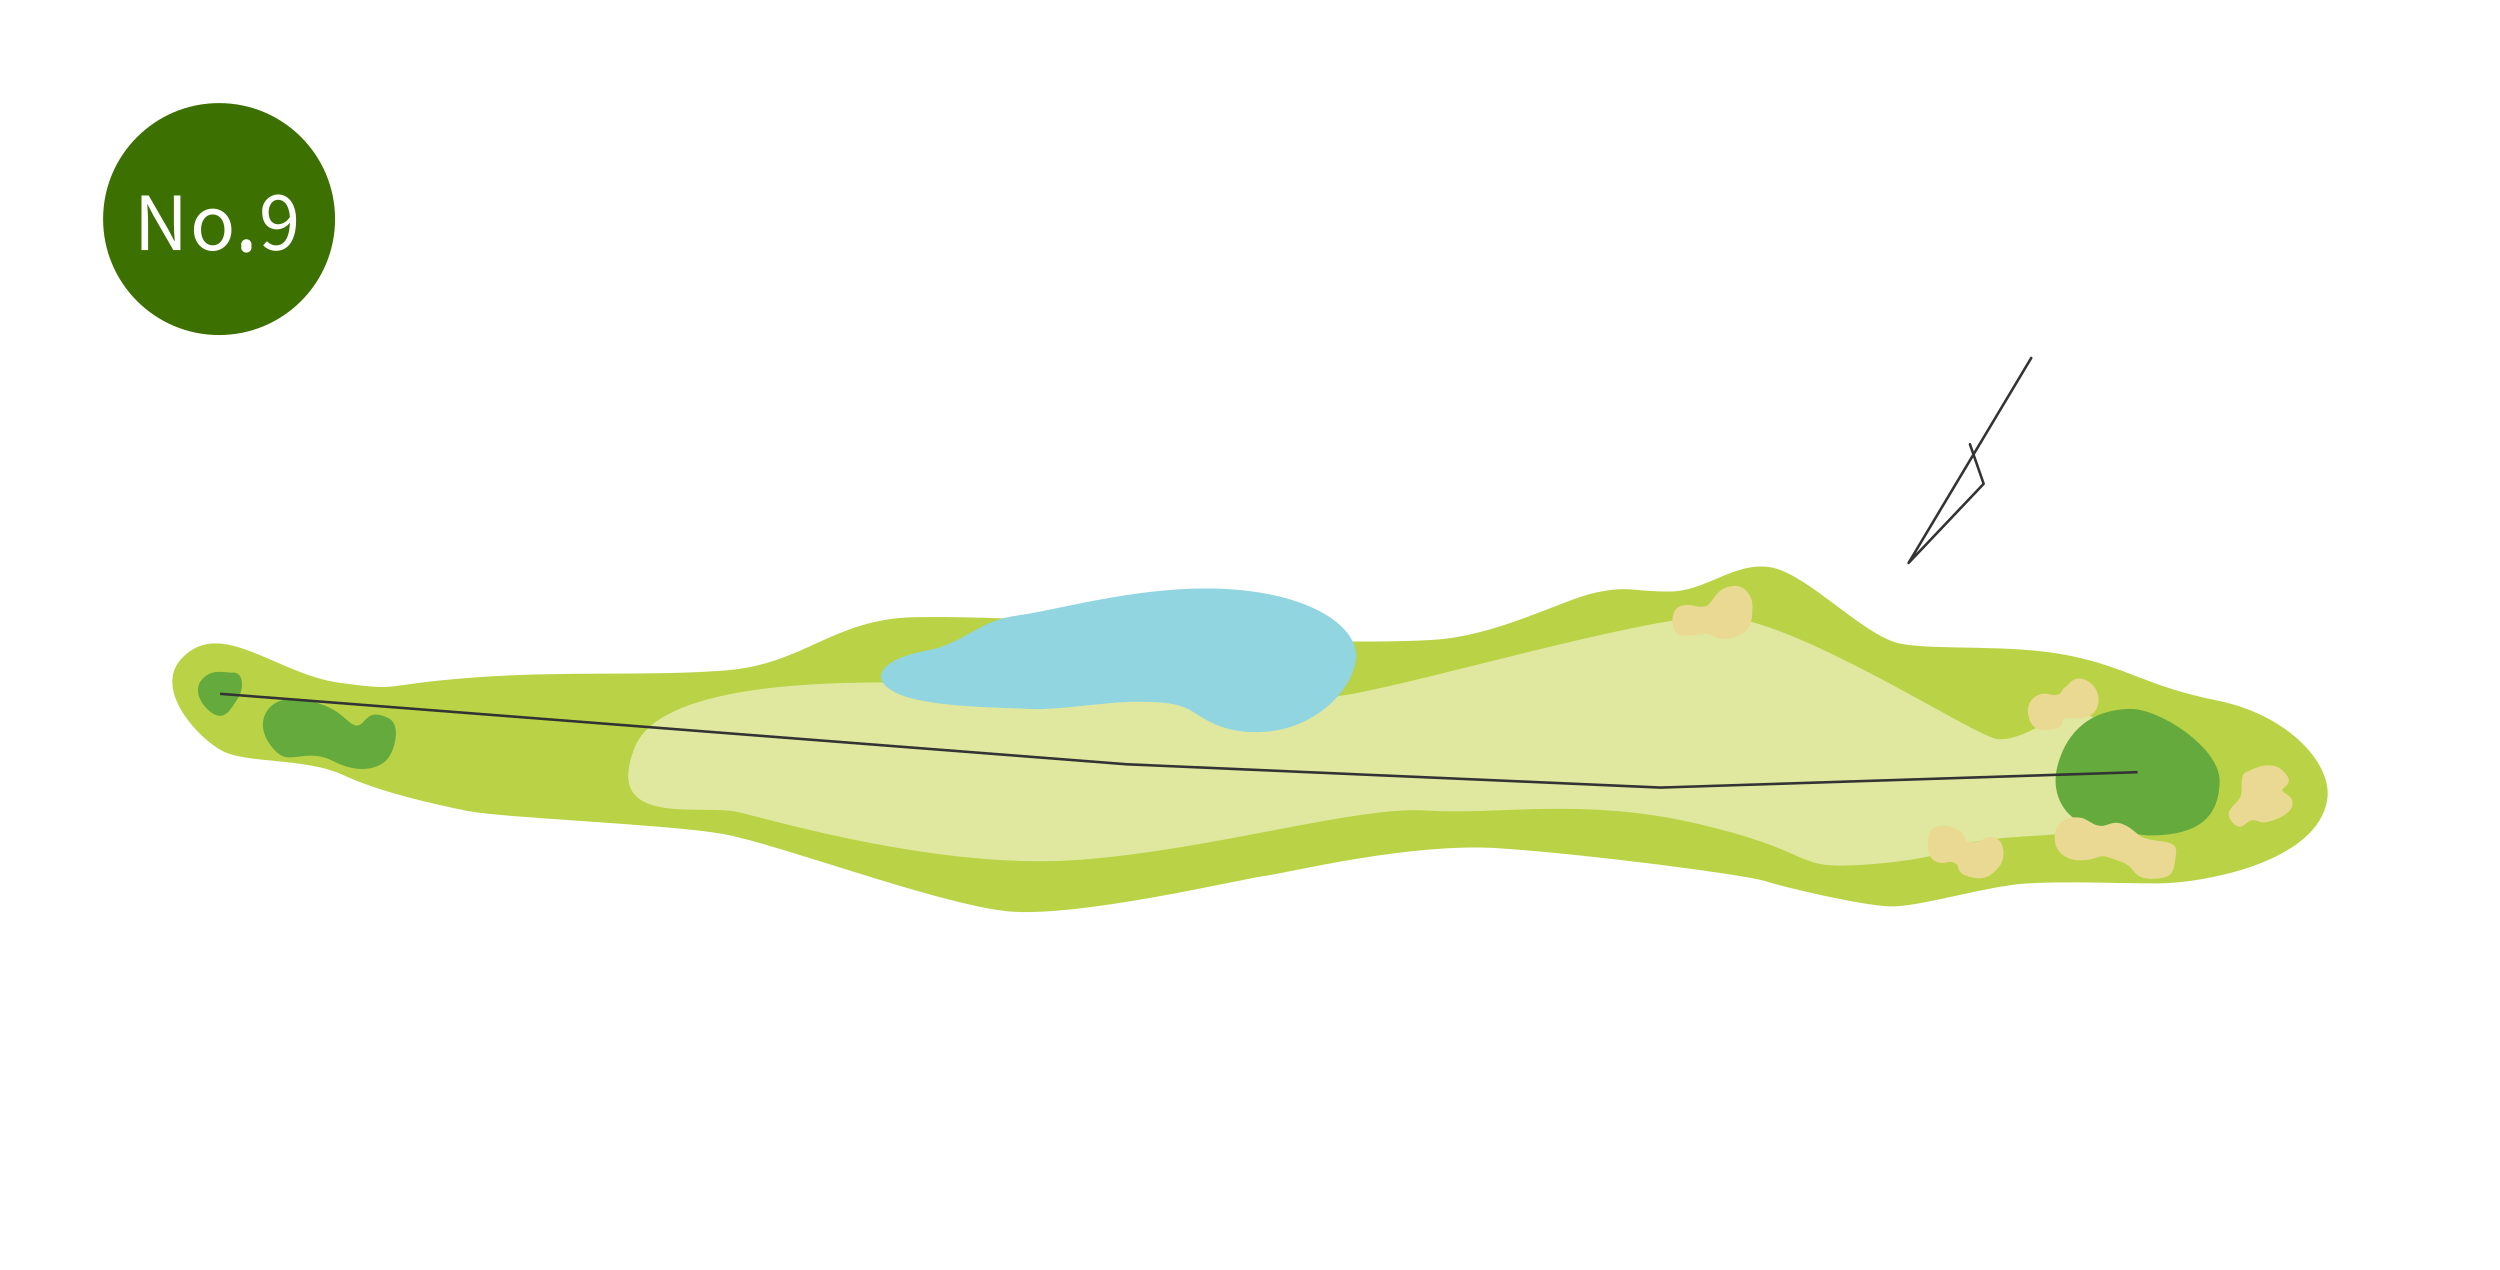 <svg xmlns="http://www.w3.org/2000/svg" width="485" height="246.36" viewBox="0 0 485 246.36"><title>sado_9</title><g id="レイヤー_2" data-name="レイヤー 2"><g id="レイヤー_1-2" data-name="レイヤー 1"><rect width="485" height="246.36" style="fill:#fff"/><path d="M451.51,154.91c.89-6.75-7.52-16.2-21.37-19S413,129.55,401.5,127.2s-25.91-.94-32.91-2.35-18-13.61-25.08-14.79-12.45,4.7-19.73,4.7-7.74-1.18-14.32.23-19,8.45-31.69,9.16-37.36.23-47.21-1.41-37.08-3.29-53.05-3-21.36,9.15-36.86,10.33-31,0-49.3,1.41-12.91,2.66-25.36,1-23.11-12.86-30.75-4.74c-5.64,6,3.28,15.61,8,18s16.2,1.29,23.24,4.58,17.38,5.63,24.18,7,39,2.59,49.54,4.46,41.8,13.64,55.18,15,44.61-6.1,49.77-6.81,28.41-6.57,45.78-5.4,47.9,5.17,51.42,6.34,18.55,4.7,24.18,4.93,18.79-4,26.77-4.46,16.9,0,25.36,0S449.85,167.35,451.51,154.91Z" style="fill:#b9d246;fill-rule:evenodd"/><path d="M418,150.84c-.16-5.17-6.95-8.91-11.93-11.65-5.81-3.18-12.1,4.55-18.44,4.22-4.22-.22-39.75-23.88-54.62-23.88s-63.86,14.87-74.66,15.65-70.44-3.44-74.82-2.81-54.16-3.13-60.42,12.67,12.84,10.8,20.19,12.53,39.6,11.27,66.21,9.23,53.53-10.49,67.31-9.55,30.21-2.66,52.59,2.58S348,168.37,359,167.9s19.28-2.31,22.34-4,18.93-1.87,34-3.05C430.63,159.7,418,150.84,418,150.84Z" style="fill:#dfe89e"/><path d="M413.35,137.53c5.52-.07,17.38,7.51,17.26,14.09s-3.75,10.41-13.27,10.45c-5.19,0-4-1.91-5.86-2.12-3.16-.34-4.11,1.41-7.75-.35s-5.87-6-4.58-11S404.08,137.65,413.35,137.53Z" style="fill:#64aa3c;fill-rule:evenodd"/><path d="M75.5,139.41c2.41,1.3,1.06,6.69-.7,8.22s-5.22,2.56-10.22,0c-4.57-2.35-7.78.25-10.11-1.12-1.41-.82-4.68-4.49-3-8,1.36-2.94,5.52-4.09,11.5-1.64,3.87,1.58,4.58,3.64,6.1,3.87C71,141,70.92,136.94,75.5,139.41Z" style="fill:#64aa3c;fill-rule:evenodd"/><path d="M45.1,130.49c2.14-.24,2.34,3.09,1,5.07s-2.11,3.61-3.87,3.26-5.17-4-3.29-6.69S44,130.61,45.1,130.49Z" style="fill:#64aa3c;fill-rule:evenodd"/><path d="M336.7,113.66c1.88,0,3.36,2.11,3.28,4s.24,4.7-3.28,5.87-4.23-.47-5.64-.55-3.75.79-5.32.16-2-5.09.47-5.63,3.05.62,4.7.07S332.63,113.74,336.7,113.66Z" style="fill:#ead992"/><path d="M393.44,138.39a3.3,3.3,0,0,1,4.22-3.68c2.35.63,2.19-1,2.9-1.33s1.33-2,3.21-1.72a4.22,4.22,0,0,1,3.36,3.84c0,1.64-.55,4.07-4.69,3.83s-.9,1.18-3.66,2S393.83,141.6,393.44,138.39Z" style="fill:#ead992"/><path d="M433,159.44c-1.46-1.74-.16-2.66,1.25-4.22s-.24-4.58,1.49-5.42,5.08-2.53,7.43,0-.94,2.91-.31,3.7,2,.78,1.88,2.58-3.21,3-4.78,3.36-1.41-.23-2.89-.31S435,161.79,433,159.44Z" style="fill:#ead992"/><path d="M398.78,161.17c.54-2.46,4.13-3.13,5.85-2.19s1.69,1.1,2.89,1.23c1.84.19,2.88-2.25,7.18,1.61,2.4,2.16,7.93.36,7.46,3.73s-.24,4.85-4.46,4.93-3.13-2.19-6.19-3.29-3.36-1.25-4.38-.94a9.81,9.81,0,0,1-4.22.63C401,166.72,397.86,165.31,398.78,161.17Z" style="fill:#ead992"/><path d="M374.34,161.64c.65-1.94,3.89-1.69,5.71-.55,1.57,1,.81,2,1.8,2.24,2.51.58,3.21-1.54,5.17-.83s2.19,4.14.7,5.79-2.7,2.78-6.21,1.64c-1.93-.62-1.41-1.88-1.93-2.27-1.51-1.13-2.34.39-4.22-.62S374,162.81,374.34,161.64Z" style="fill:#ead992"/><path d="M263.05,128c.78-5.42-6.73-12.21-23.32-13.61s-34.12,3.91-42.26,5-10.17,5.48-18,6.89-11.58,5.17-5.63,8.14,21.91,2.82,26.14,3.13,15-1.41,20.19-1.41,8,.23,10.39,1.45,6.35,5.13,15.28,4.34S262.11,134.56,263.05,128Z" style="fill:#90d5e0"/><polyline points="394.06 69.44 370.27 109.2 384.83 93.86 382.17 86.19" style="fill:none;stroke:#333;stroke-linecap:round;stroke-linejoin:round;stroke-width:0.5px"/><polyline points="42.7 134.6 218.53 148.27 322.14 152.79 414.69 149.8" style="fill:none;stroke:#333;stroke-miterlimit:10;stroke-width:0.5px"/></g><g id="レイヤー_2-2" data-name="レイヤー 2"><circle cx="42.5" cy="42.5" r="22.5" style="fill:#3c7000"/><path d="M27.45,37.92h1.39L32.7,44.6l1.13,2.18h.07c-.07-1.07-.17-2.25-.17-3.35V37.92H35V48.51H33.62l-3.85-6.69-1.14-2.18h-.06c.06,1.07.16,2.2.16,3.31v5.56H27.45Z" style="fill:#fff"/><path d="M37.62,44.6c0-2.62,1.72-4.13,3.64-4.13S44.9,42,44.9,44.6s-1.72,4.1-3.64,4.1S37.62,47.2,37.62,44.6Zm5.93,0c0-1.81-.93-3-2.29-3S39,42.79,39,44.6s.91,3,2.27,3S43.55,46.4,43.55,44.6Z" style="fill:#fff"/><path d="M46.84,47.71a1,1,0,1,1,1.91,0,1,1,0,1,1-1.91,0Z" style="fill:#fff"/><path d="M51.8,46.79a2.38,2.38,0,0,0,1.78.81c1.37,0,2.56-1.12,2.66-4.42A3.27,3.27,0,0,1,53.8,44.5c-1.77,0-2.92-1.14-2.92-3.34a3.18,3.18,0,0,1,3-3.44c2,0,3.56,1.68,3.56,5,0,4.3-1.85,5.94-3.85,5.94a3.36,3.36,0,0,1-2.54-1.08Zm4.43-4.69c-.15-2.18-1-3.34-2.32-3.34-1,0-1.79,1-1.79,2.4s.64,2.35,1.89,2.35A2.81,2.81,0,0,0,56.23,42.1Z" style="fill:#fff"/></g></g></svg>